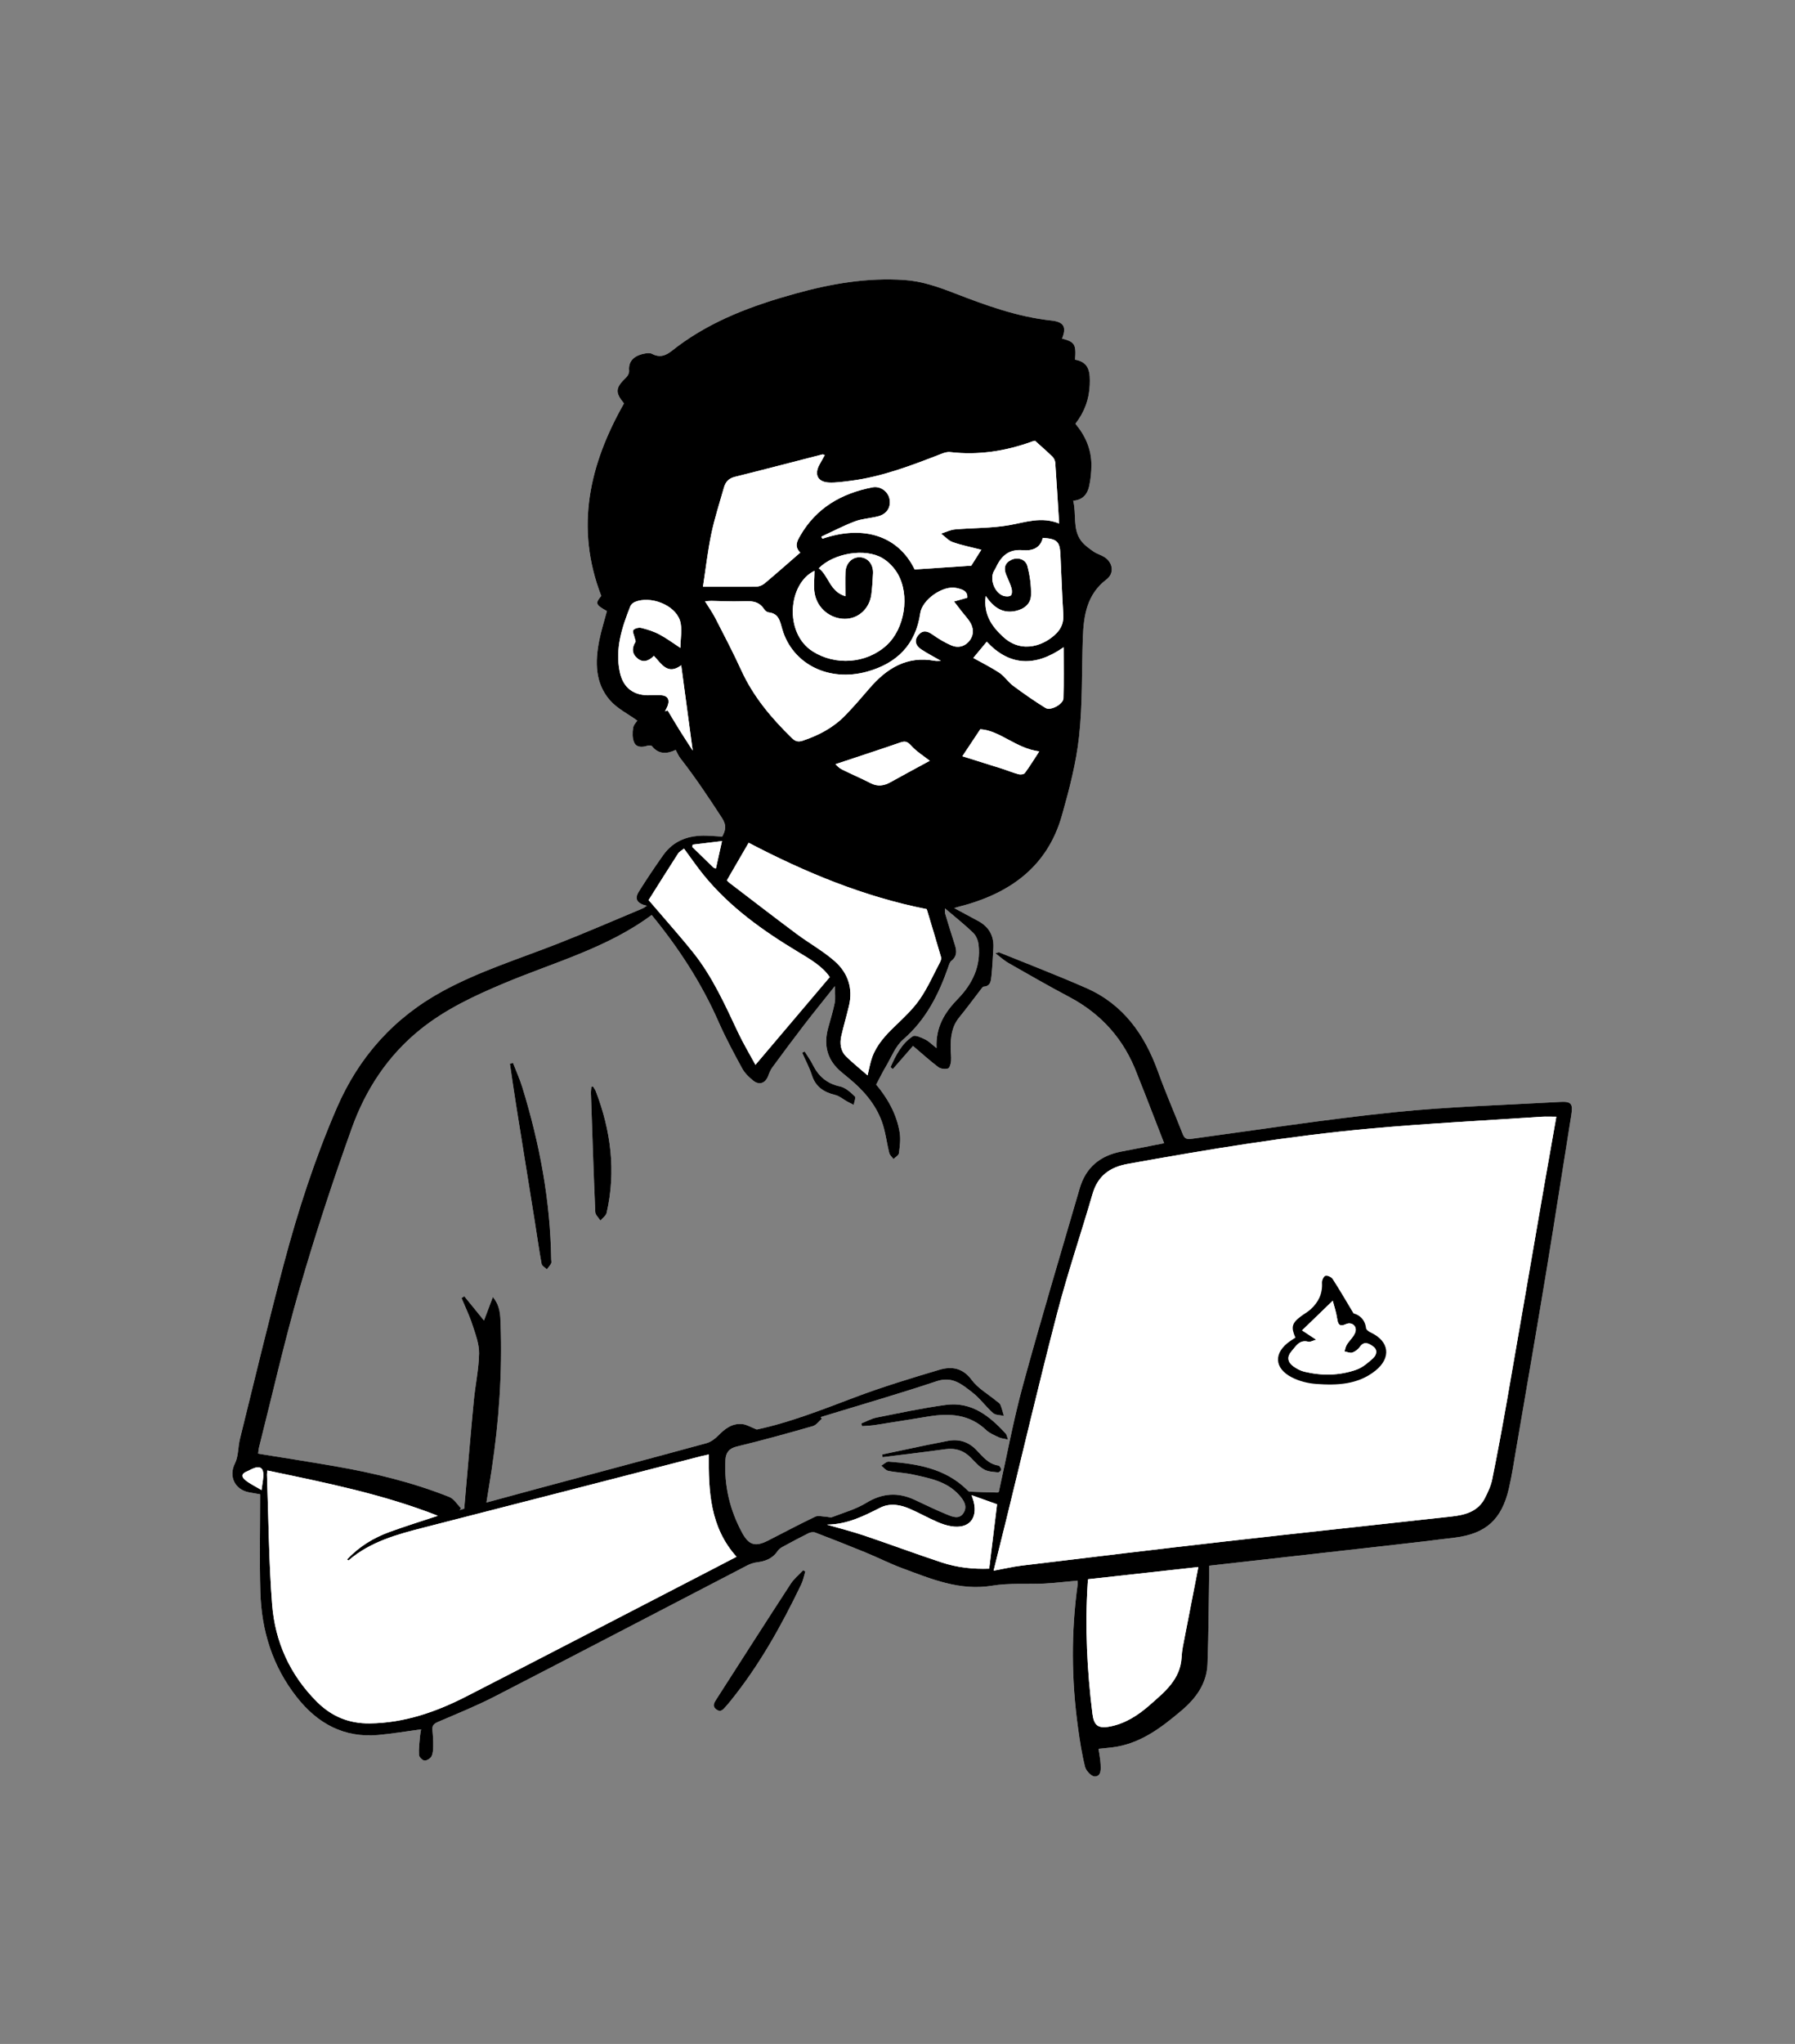 <?xml version="1.0" encoding="UTF-8"?><svg id="a" xmlns="http://www.w3.org/2000/svg" viewBox="0 0 1366 1555"><rect x="0" y="0" width="1366" height="1555" fill="#808080" stroke="none"/><svg y="-200"><path d="M492.248,889.117c-1.293,.817-2.22,1.602-3.289,2.049-21.633,9.04-43.135,18.419-64.965,26.956-29.1,11.381-59.004,20.722-86.65,35.689-37.501,20.302-64.226,50.179-81.123,89.243-16.53,38.216-29.37,77.702-40.07,117.835-11.857,44.474-22.521,89.266-33.586,133.95-1.524,6.155-1.06,13.141-3.812,18.579-4.94,9.761-.034,19.981,10.831,21.965,3.153,.576,6.314,1.11,8.379,1.472,0,25.231-.562,49.766,.145,74.265,.852,29.545,9.259,56.721,27.919,80.309,15.817,19.994,35.755,30.796,61.632,28.559,10.791-.933,21.501-2.804,32.776-4.319-.255,1.591-.694,3.536-.856,5.503-.385,4.676-1.019,9.386-.732,14.031,.097,1.573,2.559,4.058,4.117,4.202,1.733,.16,4.454-1.452,5.324-3.061,1.184-2.19,1.326-5.104,1.365-7.716,.062-4.114-.152-8.254-.592-12.346-.378-3.513,1.169-4.918,4.277-6.257,14.531-6.257,29.254-12.194,43.301-19.427,64.032-32.97,127.854-66.349,191.785-99.516,2.296-1.191,4.892-2.124,7.441-2.443,6.384-.799,11.941-2.752,15.723-8.391,.864-1.289,2.195-2.434,3.565-3.184,6.681-3.659,13.397-7.263,20.223-10.639,1.441-.713,3.629-.999,5.076-.444,12.87,4.928,25.696,9.981,38.444,15.219,9.321,3.829,18.346,8.419,27.781,11.922,22.024,8.178,43.673,17.378,68.432,13.266,12.994-2.158,26.524-.971,39.795-1.632,8.327-.415,16.622-1.458,25.002-2.226,.13,1.102,.33,1.712,.25,2.284-5.102,36.585-4.86,73.171,.204,109.723,1.382,9.974,2.901,19.982,5.36,29.721,.76,3.01,4.882,7.338,7.383,7.284,4.978-.107,4.659-5.421,4.458-9.273-.208-3.978-1.046-7.923-1.593-11.78,5.116-.575,9.638-.827,14.062-1.623,19.45-3.5,34.41-15.084,48.997-27.381,11.154-9.403,19.328-20.648,19.877-35.614,.852-23.249,.902-46.528,1.286-69.795,.026-1.555,.003-3.111,.003-4.884,30.096-3.391,59.75-6.705,89.398-10.08,32.533-3.703,65.094-7.194,97.578-11.285,23.804-2.998,35.616-13.924,41.053-37.25,2.333-10.01,3.854-20.216,5.59-30.358,7.636-44.628,15.385-89.237,22.765-133.907,6.609-40.007,12.751-80.091,19.185-120.127,1.335-8.308,.053-10.327-8.335-9.852-42.167,2.388-84.472,3.526-126.446,7.843-51.563,5.304-102.852,13.282-154.24,20.244-3.412,.462-5.288-.034-6.618-3.437-6.208-15.89-13.094-31.529-18.858-47.574-10.168-28.306-26.43-51.318-54.659-63.723-21.825-9.591-44.107-18.141-66.205-27.107-.442-.179-1.121,.227-2.926,.651,3.716,2.816,6.544,5.485,9.826,7.357,15.368,8.763,30.71,17.594,46.346,25.864,24.607,13.013,41.777,32.372,51.564,58.382,1.74,4.625,3.684,9.172,5.478,13.776,5.048,12.957,10.068,25.926,15.194,39.135-11.039,2.159-21.696,4.313-32.382,6.317-16.226,3.044-27.218,12.041-31.885,28.088-14.513,49.897-29.497,99.667-43.189,149.789-7.297,26.712-12.309,54.048-18.35,81.096-.395,.168-.768,.47-1.133,.461-7.043-.172-14.089-.322-21.125-.661-.813-.039-1.629-1.118-2.349-1.814-16.515-15.946-37.54-19.359-59.099-21.018-1.822-.14-3.82,1.995-5.736,3.073,1.749,1.364,3.331,3.545,5.277,3.941,6.244,1.272,12.713,1.468,18.929,2.838,12.649,2.787,25.601,5.117,34.958,15.48,3.657,4.05,6.718,8.694,3.369,13.825-3.348,5.13-8.688,2.655-12.934,.916-8.181-3.352-16.138-7.257-24.156-11.002-12.73-5.947-24.599-5.193-36.875,2.317-7.921,4.846-17.237,7.439-26.01,10.831-1.282,.496-3.014-.241-4.543-.304-2.765-.115-5.996-1.123-8.223-.061-12.073,5.758-23.893,12.045-35.81,18.13-9.424,4.812-14.513,3.92-19.692-5.563-9.444-17.293-13.973-36.012-12.869-55.824,.293-5.25,2.584-8.646,8.714-10.113,19.387-4.64,38.602-10.026,57.776-15.501,2.596-.741,4.576-3.64,6.841-5.54-.286-.445-.572-.889-.858-1.334,29.478-9.026,59.119-17.562,88.355-27.314,11.995-4.001,19.357,2.625,27.112,8.608,5.81,4.483,10.183,10.79,15.734,15.672,1.894,1.666,5.426,1.467,8.209,2.12-.854-2.839-1.502-5.767-2.657-8.478-.513-1.205-2.016-2.014-3.126-2.935-6.335-5.254-13.986-9.529-18.724-15.956-6.809-9.237-15.295-10.469-24.51-7.732-21.848,6.489-43.709,13.15-65.009,21.212-25.003,9.464-49.84,19.198-74.022,24.258-4.629-1.826-7.576-3.704-10.704-4.083-7.907-.958-13.51,3.468-18.771,8.815-2.405,2.445-5.572,4.789-8.805,5.672-43.022,11.742-86.12,23.206-129.193,34.763-12.596,3.38-25.172,6.833-38.258,10.388,1.429-8.928,2.78-16.986,4-25.064,5.552-36.761,8.132-73.724,6.778-110.89-.237-6.5-.184-13.538-5.884-20.399-2.564,6.787-4.7,12.443-6.75,17.871-4.92-6.051-9.954-12.242-14.988-18.433-.699,.461-1.398,.921-2.096,1.382,2.781,6.701,5.993,13.262,8.222,20.142,2.318,7.155,5.237,14.642,5.119,21.939-.195,12.083-2.89,24.104-4.037,36.198-2.558,26.994-4.811,54.016-7.266,81.923-.069,.021-1.789,.557-3.51,1.093,.366-.468,.733-.936,1.099-1.404-2.945-2.932-5.368-7.172-8.918-8.587-27.993-11.165-57.171-18.194-86.801-23.353-19.407-3.379-38.879-6.38-58.699-9.612,.236-1.783,.283-3.202,.623-4.546,10.288-40.676,19.547-81.652,31.214-121.929,11.837-40.864,25.152-81.363,39.538-121.405,10.496-29.215,27.343-54.933,51.977-74.768,19.154-15.423,41.144-25.688,63.609-35.13,38.129-16.026,78.664-26.842,112.516-52.028,20.398,24.89,37.776,51.474,50.746,80.915,5.376,12.202,11.693,24.015,18.085,35.73,2.002,3.67,5.283,6.914,8.63,9.511,4.591,3.562,9.162,1.715,11.179-3.657,.852-2.269,1.787-4.616,3.203-6.546,7.909-10.774,15.874-21.512,24.022-32.106,7.32-9.517,14.901-18.833,23.552-29.73,0,5.575,.566,9.297-.123,12.769-1.278,6.44-3.268,12.739-4.999,19.087-3.67,13.462-.577,24.826,10.391,33.778,1.916,1.563,3.809,3.154,5.716,4.729,10.821,8.938,19.912,19.388,24.755,32.642,2.794,7.646,3.645,15.989,5.657,23.946,.428,1.694,2.094,3.075,3.19,4.601,1.448-1.441,3.936-2.742,4.152-4.349,.701-5.216,1.42-10.681,.595-15.802-2.315-14.374-9.576-26.552-17.876-36.499,2.629-4.956,4.696-9.271,7.138-13.363,4.278-7.17,7.427-15.773,13.456-20.995,17.257-14.946,26.884-34.063,34.182-54.912,.598-1.708,1.127-3.83,2.41-4.837,4.411-3.462,4.168-7.573,2.663-12.223-2.522-7.789-4.943-15.612-7.286-23.457-.395-1.323-.184-2.827-.254-4.267,7.518,6.405,14.803,12.142,21.453,18.54,2.258,2.172,3.779,5.912,4.151,9.109,1.892,16.25-4.749,29.858-15.59,41.007-10.072,10.358-17.162,21.432-16.389,37.656-3.547-2.77-5.845-5.214-8.664-6.589-2.953-1.44-7.582-3.635-9.439-2.409-8.509,5.616-12.933,14.518-16.924,23.482,.582,.495,1.164,.991,1.747,1.486,5.16-5.92,10.32-11.84,15.359-17.621,7.265,6.163,13.059,11.458,19.31,16.142,1.792,1.343,5.13,1.674,7.326,1.017,1.255-.376,2.124-3.635,2.296-5.67,.276-3.26-.268-6.58-.294-9.876-.066-8.364,.882-16.38,6.5-23.269,5.833-7.152,11.287-14.613,16.93-21.921,.469-.607,1.096-1.511,1.686-1.54,5.267-.262,5.56-4.381,5.926-7.974,.73-7.173,1.106-14.386,1.485-21.589,.481-9.138-3.404-15.92-11.42-20.3-5.879-3.212-11.795-6.357-18.403-9.913,1.505-.435,2.393-.72,3.296-.948,38.173-9.647,67.44-29.813,78.678-69.498,5.587-19.729,10.867-39.857,13.071-60.154,2.704-24.902,1.954-50.173,2.875-75.278,.617-16.816,3.083-32.817,17.933-44.105,6.183-4.7,5.052-12.868-1.64-17.116-2.582-1.639-5.746-2.403-8.217-4.166-3.429-2.447-7.114-4.984-9.528-8.323-6.566-9.084-3.296-20.085-5.914-30.295,7.439-.625,10.754-5.089,12.069-10.716,1.251-5.351,1.787-10.98,1.795-16.488,.018-11.926-4.592-22.338-12.161-31.363,6.993-9.044,10.475-18.715,10.9-29.588,.352-9.017-.062-17.345-11.183-19.152,.9-11.766-.245-13.54-9.89-16.086,3.541-8.705,1.395-12.699-8.085-13.711-25.892-2.764-50.001-11.603-74.049-20.899-12.195-4.714-24.449-9.043-37.861-9.956-28.423-1.934-55.888,2.851-83.005,10.371-31.898,8.846-62.806,20.145-89.669,40.225-5.904,4.413-10.929,10.056-19.376,5.605-1.621-.854-4.132-.513-6.108-.11-8.348,1.702-11.927,6.339-11.318,12.843,.152,1.62-.843,3.845-2.058,5.016-8.419,8.116-8.781,11.47-1.846,19.968-26.264,46.312-37.443,94.188-17.284,146.464-4.725,5.595-4.401,6.63,4.285,11.529-2.002,7.578-4.403,15.031-5.896,22.661-3.141,16.052-3.159,32.137,8.186,45.148,5.528,6.34,13.719,10.358,20.871,15.549-.593,.949-2.857,3.086-3.224,5.51-.54,3.575-.638,7.745,.74,10.945,1.658,3.85,5.765,3.984,9.722,2.744,1.189-.373,3.291-.494,3.845,.188,5.204,6.404,11.45,6.083,18.075,2.854,1.308,2.371,2.155,4.54,3.528,6.298,11.355,14.537,21.542,29.841,31.602,45.302,3.926,6.033,2.836,9.519,.304,14.366-4.301-.266-8.206-.622-12.117-.729-13.343-.366-24.866,3.609-32.839,14.886-6.416,9.074-12.627,18.311-18.519,27.731-3.463,5.537-1.357,9.029,6.123,10.748Zm-101.866,119.527c-.781,.201-1.562,.402-2.343,.603,1.577,10.54,3.07,21.093,4.747,31.617,4.722,29.649,9.535,59.283,14.281,88.928,1.69,10.557,3.147,21.154,5.084,31.664,.297,1.612,2.622,2.849,4.008,4.26,1.115-1.489,2.407-2.884,3.269-4.507,.425-.799,.058-2.021,.044-3.051-.619-44.767-8.841-88.269-21.971-130.926-1.947-6.327-4.726-12.399-7.119-18.589Zm222.467,386.934l-1.67-.944c-3.172,3.406-6.924,6.434-9.425,10.277-18.933,29.082-37.635,58.314-56.36,87.532-1.64,2.56-3.791,5.472-.229,8.104,3.64,2.689,5.532-.496,7.583-2.722,.975-1.059,1.891-2.174,2.798-3.293,22.122-27.254,39.082-57.658,54.211-89.16,1.467-3.055,2.082-6.519,3.092-9.793Zm-161.551-368.913c-.421,.058-.842,.115-1.262,.173-.118,1.695-.39,3.396-.333,5.086,1.024,30.062,2.006,60.126,3.307,90.177,.096,2.222,2.547,4.342,3.903,6.51,1.626-1.937,4.229-3.65,4.732-5.844,7.273-31.736,3.251-62.542-8.265-92.635-.474-1.239-1.378-2.314-2.082-3.465Zm315.844,268.591c-.944-2.592-1.041-3.737-1.655-4.412-12.294-13.502-26.125-24.662-45.769-22.006-17.673,2.39-35.17,6.156-52.68,9.64-3.981,.792-7.696,2.925-11.533,4.441,.162,.697,.325,1.394,.487,2.09,3.31-.273,6.651-.347,9.925-.854,13.6-2.104,27.182-4.32,40.765-6.531,16.039-2.611,31.145-1.718,43.812,10.365,2.59,2.471,6.247,3.901,9.562,5.501,1.706,.824,3.741,.967,7.085,1.766Zm-95.798,11.29l.298,2.056c15.876-1.998,31.772-3.849,47.619-6.053,8.021-1.115,14.507,1.112,20.052,6.946,2.96,3.114,5.995,6.453,9.659,8.509,2.989,1.678,6.943,1.761,10.513,2.179,.774,.09,2.522-1.518,2.436-2.155-.155-1.136-1.246-2.918-2.154-3.056-7.631-1.156-11.908-6.84-16.736-11.85-6.215-6.449-13.719-8.656-22.491-6.761-5.219,1.128-10.489,2.02-15.717,3.109-11.166,2.327-22.32,4.713-33.479,7.075Zm-59.013-306.609l-1.873,.96c2.507,5.706,5.506,11.254,7.406,17.155,2.878,8.941,9.193,12.931,17.782,15.004,3.161,.763,5.909,3.216,8.866,4.861,1.7,.946,3.442,1.816,5.166,2.721,.354-2.244,1.797-5.649,.866-6.523-3.28-3.078-7.081-6.683-11.217-7.551-10.031-2.105-16.416-7.74-20.81-16.551-1.752-3.513-4.105-6.727-6.185-10.077Z" style="fill:#fff;"/><path d="M492.248,889.117c-7.481-1.719-9.587-5.211-6.123-10.748,5.892-9.421,12.104-18.657,18.519-27.731,7.973-11.277,19.496-15.252,32.839-14.886,3.911,.107,7.815,.463,12.117,.729,2.532-4.847,3.622-8.333-.304-14.366-10.061-15.461-20.247-30.765-31.602-45.302-1.373-1.758-2.221-3.927-3.528-6.298-6.625,3.229-12.872,3.55-18.075-2.854-.554-.682-2.657-.56-3.845-.188-3.956,1.241-8.064,1.106-9.722-2.744-1.378-3.2-1.28-7.37-.74-10.945,.366-2.424,2.63-4.561,3.224-5.51-7.152-5.19-15.342-9.208-20.871-15.549-11.345-13.011-11.327-29.097-8.186-45.148,1.493-7.63,3.894-15.083,5.896-22.661-8.686-4.898-9.01-5.934-4.285-11.529-20.159-52.276-8.98-100.152,17.284-146.464-6.934-8.498-6.573-11.852,1.846-19.968,1.215-1.171,2.21-3.396,2.058-5.016-.609-6.504,2.97-11.142,11.318-12.843,1.976-.403,4.487-.744,6.108,.11,8.447,4.451,13.472-1.192,19.376-5.605,26.863-20.079,57.771-31.379,89.669-40.225,27.116-7.52,54.581-12.305,83.005-10.371,13.412,.913,25.667,5.242,37.861,9.956,24.048,9.296,48.157,18.135,74.049,20.899,9.48,1.012,11.627,5.006,8.085,13.711,9.645,2.546,10.79,4.32,9.89,16.086,11.121,1.806,11.535,10.134,11.183,19.152-.425,10.873-3.907,20.545-10.9,29.588,7.569,9.025,12.179,19.436,12.161,31.363-.008,5.508-.545,11.137-1.795,16.488-1.315,5.627-4.63,10.091-12.069,10.716,2.618,10.21-.651,21.211,5.914,30.295,2.413,3.339,6.098,5.876,9.528,8.323,2.471,1.763,5.634,2.527,8.217,4.166,6.692,4.247,7.823,12.415,1.64,17.116-14.85,11.289-17.316,27.289-17.933,44.105-.921,25.105-.171,50.376-2.875,75.278-2.204,20.297-7.484,40.425-13.071,60.154-11.238,39.686-40.505,59.852-78.678,69.498-.903,.228-1.791,.513-3.296,.948,6.608,3.556,12.524,6.701,18.403,9.913,8.016,4.38,11.901,11.162,11.42,20.3-.379,7.204-.755,14.416-1.485,21.589-.366,3.593-.659,7.713-5.926,7.974-.59,.029-1.217,.933-1.686,1.54-5.643,7.308-11.098,14.768-16.93,21.921-5.618,6.889-6.566,14.904-6.5,23.269,.026,3.296,.57,6.616,.294,9.876-.172,2.035-1.041,5.294-2.296,5.67-2.195,.657-5.534,.326-7.326-1.017-6.251-4.684-12.045-9.979-19.31-16.142-5.038,5.78-10.198,11.701-15.359,17.621-.582-.495-1.164-.991-1.747-1.486,3.991-8.964,8.415-17.867,16.924-23.482,1.858-1.226,6.486,.97,9.439,2.409,2.819,1.375,5.117,3.819,8.664,6.589-.773-16.225,6.317-27.298,16.389-37.656,10.841-11.149,17.482-24.757,15.59-41.007-.372-3.197-1.893-6.936-4.151-9.109-6.649-6.398-13.935-12.135-21.453-18.54,.07,1.44-.141,2.944,.254,4.267,2.343,7.845,4.765,15.668,7.286,23.457,1.505,4.65,1.747,8.76-2.663,12.223-1.284,1.008-1.812,3.129-2.41,4.837-7.298,20.85-16.925,39.967-34.182,54.912-6.029,5.222-9.178,13.825-13.456,20.995-2.441,4.091-4.508,8.406-7.138,13.363,8.301,9.947,15.561,22.125,17.876,36.499,.825,5.121,.105,10.586-.595,15.802-.216,1.606-2.704,2.908-4.152,4.349-1.096-1.525-2.762-2.907-3.19-4.601-2.011-7.957-2.862-16.3-5.657-23.946-4.843-13.253-13.935-23.704-24.755-32.642-1.907-1.575-3.8-3.165-5.716-4.729-10.968-8.951-14.062-20.316-10.391-33.778,1.731-6.348,3.721-12.647,4.999-19.087,.689-3.472,.123-7.194,.123-12.769-8.651,10.897-16.232,20.213-23.552,29.73-8.148,10.594-16.113,21.331-24.022,32.106-1.417,1.93-2.351,4.277-3.203,6.546-2.018,5.372-6.588,7.219-11.179,3.657-3.348-2.597-6.628-5.842-8.63-9.511-6.392-11.715-12.709-23.527-18.085-35.73-12.971-29.442-30.349-56.026-50.746-80.915-33.851,25.186-74.387,36.002-112.516,52.028-22.466,9.443-44.456,19.708-63.609,35.13-24.634,19.835-41.48,45.553-51.977,74.768-14.386,40.041-27.7,80.54-39.538,121.405-11.667,40.277-20.926,81.253-31.214,121.929-.34,1.345-.387,2.764-.623,4.546,19.82,3.232,39.292,6.233,58.699,9.612,29.63,5.159,58.808,12.187,86.801,23.353,3.549,1.416,5.973,5.656,8.918,8.587-.366,.468-.733,.936-1.099,1.404,1.72-.536,3.441-1.072,3.51-1.093,2.456-27.907,4.708-54.929,7.266-81.923,1.146-12.094,3.842-24.115,4.037-36.198,.118-7.297-2.801-14.785-5.119-21.939-2.229-6.88-5.442-13.441-8.222-20.142,.699-.461,1.398-.922,2.096-1.382,5.034,6.191,10.068,12.382,14.988,18.433,2.05-5.428,4.186-11.084,6.75-17.871,5.7,6.861,5.647,13.899,5.884,20.399,1.354,37.165-1.226,74.129-6.778,110.89-1.22,8.078-2.571,16.136-4,25.064,13.086-3.555,25.662-7.009,38.258-10.388,43.073-11.557,86.171-23.021,129.193-34.763,3.233-.882,6.4-3.227,8.805-5.672,5.261-5.347,10.864-9.773,18.771-8.815,3.128,.379,6.076,2.257,10.704,4.083,24.182-5.06,49.019-14.794,74.022-24.258,21.3-8.062,43.161-14.722,65.009-21.212,9.214-2.737,17.701-1.504,24.51,7.732,4.738,6.427,12.389,10.702,18.724,15.956,1.11,.921,2.613,1.73,3.126,2.935,1.155,2.711,1.803,5.639,2.657,8.478-2.784-.653-6.316-.454-8.209-2.12-5.551-4.882-9.924-11.189-15.734-15.672-7.755-5.983-15.117-12.609-27.112-8.608-29.236,9.752-58.877,18.288-88.355,27.314,.286,.445,.572,.89,.858,1.334-2.265,1.9-4.245,4.799-6.841,5.54-19.174,5.475-38.389,10.862-57.776,15.501-6.13,1.467-8.421,4.863-8.714,10.113-1.105,19.812,3.424,38.532,12.869,55.824,5.179,9.483,10.268,10.375,19.692,5.563,11.917-6.085,23.737-12.372,35.81-18.13,2.227-1.062,5.458-.054,8.223,.061,1.528,.064,3.261,.8,4.543,.304,8.772-3.392,18.088-5.985,26.01-10.831,12.275-7.509,24.144-8.264,36.875-2.317,8.017,3.745,15.974,7.65,24.156,11.002,4.246,1.74,9.586,4.214,12.934-.916,3.348-5.131,.288-9.775-3.369-13.825-9.357-10.362-22.309-12.692-34.958-15.48-6.215-1.37-12.685-1.566-18.929-2.838-1.946-.396-3.528-2.577-5.277-3.941,1.916-1.078,3.914-3.213,5.736-3.073,21.559,1.659,42.583,5.073,59.099,21.018,.72,.695,1.536,1.774,2.349,1.814,7.036,.339,14.081,.489,21.125,.661,.365,.009,.738-.293,1.133-.461,6.042-27.048,11.053-54.384,18.35-81.096,13.692-50.122,28.676-99.892,43.189-149.789,4.668-16.047,15.659-25.044,31.885-28.088,10.686-2.004,21.343-4.158,32.382-6.317-5.126-13.208-10.145-26.177-15.194-39.135-1.794-4.605-3.738-9.152-5.478-13.776-9.787-26.011-26.957-45.369-51.564-58.382-15.635-8.269-30.977-17.1-46.346-25.864-3.282-1.872-6.11-4.541-9.826-7.357,1.805-.423,2.484-.83,2.926-.651,22.098,8.965,44.38,17.516,66.205,27.107,28.229,12.406,44.491,35.418,54.659,63.723,5.764,16.045,12.65,31.685,18.858,47.574,1.33,3.404,3.206,3.9,6.618,3.437,51.388-6.962,102.677-14.94,154.24-20.244,41.975-4.317,84.279-5.455,126.446-7.843,8.387-.475,9.67,1.544,8.335,9.852-6.434,40.036-12.576,80.12-19.185,120.127-7.379,44.67-15.129,89.279-22.765,133.907-1.735,10.143-3.256,20.348-5.59,30.358-5.437,23.326-17.249,34.252-41.053,37.25-32.485,4.091-65.045,7.582-97.578,11.285-29.648,3.375-59.302,6.689-89.398,10.08,0,1.774,.022,3.33-.003,4.884-.384,23.266-.434,46.545-1.286,69.795-.549,14.966-8.723,26.211-19.877,35.614-14.587,12.297-29.547,23.882-48.997,27.381-4.424,.796-8.946,1.048-14.062,1.623,.548,3.856,1.386,7.802,1.593,11.78,.201,3.852,.521,9.166-4.458,9.273-2.501,.054-6.623-4.274-7.383-7.284-2.459-9.739-3.978-19.747-5.36-29.721-5.063-36.552-5.306-73.138-.204-109.723,.08-.572-.121-1.182-.25-2.284-8.38,.768-16.675,1.811-25.002,2.226-13.271,.661-26.8-.526-39.795,1.632-24.759,4.112-46.408-5.088-68.432-13.266-9.434-3.503-18.46-8.092-27.781-11.922-12.748-5.238-25.573-10.29-38.444-15.219-1.447-.554-3.635-.268-5.076,.444-6.826,3.376-13.542,6.98-20.223,10.639-1.369,.75-2.701,1.895-3.565,3.184-3.782,5.639-9.34,7.591-15.723,8.391-2.548,.319-5.145,1.252-7.441,2.443-63.931,33.167-127.753,66.546-191.785,99.516-14.047,7.233-28.77,13.17-43.301,19.427-3.108,1.338-4.655,2.744-4.277,6.257,.44,4.092,.654,8.232,.592,12.346-.039,2.612-.182,5.526-1.365,7.716-.87,1.609-3.591,3.221-5.324,3.061-1.558-.144-4.02-2.628-4.117-4.202-.287-4.645,.348-9.356,.732-14.031,.162-1.968,.601-3.912,.856-5.503-11.275,1.515-21.985,3.386-32.776,4.319-25.877,2.237-45.814-8.565-61.632-28.559-18.66-23.588-27.067-50.765-27.919-80.309-.706-24.498-.145-49.033-.145-74.265-2.064-.362-5.225-.896-8.379-1.472-10.865-1.984-15.771-12.205-10.831-21.965,2.752-5.439,2.288-12.424,3.812-18.579,11.065-44.683,21.728-89.476,33.586-133.95,10.7-40.133,23.54-79.62,40.07-117.835,16.897-39.064,43.622-68.94,81.123-89.243,27.646-14.967,57.549-24.308,86.65-35.689,21.83-8.538,43.332-17.917,64.965-26.956,1.069-.447,1.996-1.232,3.289-2.049Zm692.125,160.481c-4.449,0-7.945-.201-11.413,.03-43.383,2.893-86.834,5.062-130.126,8.976-61.958,5.601-123.303,15.845-184.513,26.853-13.62,2.45-22.857,8.996-26.874,22.822-8.78,30.226-18.952,60.075-26.877,90.515-13.576,52.147-25.858,104.631-38.703,156.969-3.149,12.832-6.37,25.646-9.739,39.195,7.723-1.418,14.509-3.039,21.39-3.869,51.914-6.265,103.824-12.569,155.779-18.479,57.081-6.493,114.214-12.54,171.313-18.877,10.289-1.142,20.125-3.698,25.374-13.934,2.33-4.545,4.59-9.36,5.591-14.313,4.037-19.967,7.749-40.005,11.258-60.074,9.495-54.312,18.81-108.656,28.227-162.982,3.02-17.42,6.135-34.824,9.313-52.835ZM203.481,1318.746c-.118,1.052-.359,2.056-.323,3.049,1.192,32.946,1.388,65.971,3.934,98.813,2.207,28.474,13.58,53.692,34.192,74.203,11.098,11.044,24.276,16.496,40.002,16.321,26.435-.295,50.621-8.738,73.702-20.563,60.993-31.247,121.794-62.868,182.669-94.344,7.616-3.938,15.218-7.902,22.826-11.854-20.139-22.451-21.364-49.687-21.111-77.837-2.267,.517-4.232,.917-6.173,1.416-70.081,18.042-140.138,36.175-210.25,54.092-20.624,5.27-41.04,10.767-57.69,25.083-.094,.081-.607-.327-1.179-.65,9.076-9.811,20.107-16.499,32.407-20.994,11.946-4.366,24.119-8.111,36.696-12.296-42.176-16.585-85.908-25.225-129.704-34.439Zm424.158-772.516c-.929-.313-1.343-.617-1.659-.536-22.273,5.709-44.513,11.553-66.826,17.102-4.666,1.161-7.056,3.95-8.244,8.153-3.303,11.675-7.092,23.256-9.578,35.108-2.719,12.96-4.193,26.18-6.366,40.298,14.68,0,27.822,.11,40.958-.114,2.06-.035,4.462-1.145,6.079-2.504,9.095-7.645,17.997-15.518,27.002-23.345-4.868-4.748-2.172-9.116-.08-12.763,12.227-21.317,31.604-32.357,55.071-36.876,6.172-1.188,11.916,3.364,12.947,8.953,1.181,6.4-2.178,11.528-9.039,13.207-5.782,1.414-11.934,1.714-17.433,3.799-8.698,3.297-16.988,7.672-25.45,11.591,.263,.525,.526,1.049,.79,1.574,31.818-10.891,58.026-1.875,70.245,23.355,14.368-.956,28.193-1.875,43.086-2.866,1.938-3.078,4.754-7.551,7.634-12.125-7.568-1.947-14.842-3.362-21.756-5.796-3.303-1.163-5.924-4.261-8.854-6.483,3.527-1.105,6.994-2.877,10.59-3.196,13.723-1.216,27.685-.846,41.18-3.215,12.459-2.188,24.464-6.748,38.058-1.3-1.009-16.288-1.879-31.281-2.95-46.26-.115-1.605-1.046-3.488-2.204-4.622-4.085-4.001-8.434-7.733-13.201-12.034-.156,.039-1.151,.198-2.081,.537-20.237,7.37-40.984,10.603-62.52,8.083-2.102-.246-4.472,.487-6.518,1.281-22.638,8.782-45.268,17.583-69.599,20.607-5.286,.657-10.64,1.473-15.926,1.267-8.604-.335-11.516-5.987-7.458-13.463,1.33-2.45,2.698-4.879,4.104-7.417Zm77.608,345.439c-47.898-9.475-92.668-28.056-135.514-50.505-5.428,9.365-10.847,18.714-16.547,28.547,.075,.084,.639,.948,1.413,1.538,17.158,13.1,34.246,26.294,51.552,39.196,9.54,7.113,20.124,12.96,29.021,20.765,10.022,8.792,14.146,20.592,10.882,34.133-1.829,7.586-4.03,15.084-5.78,22.687-1.362,5.918-.623,11.691,3.959,16.064,5.252,5.012,10.906,9.602,15.995,14.034,1.217-4.917,1.936-9.571,3.531-13.902,3.501-9.509,10.208-16.714,17.426-23.642,6.643-6.377,13.529-12.807,18.719-20.312,6.046-8.744,10.401-18.664,15.389-28.127,.617-1.171,1.162-2.821,.826-3.985-3.511-12.177-7.21-24.3-10.872-36.491Zm-211.649-6.898c2.757,3.194,5.037,5.802,7.282,8.439,8.934,10.496,18.141,20.776,26.722,31.554,14.595,18.33,24.112,39.576,34.023,60.598,4.054,8.599,8.978,16.789,13.273,24.732,19.166-22.621,37.584-44.359,56.534-66.725-5.328-8.042-14.767-13.551-24.063-19.147-26.762-16.11-52.033-34.053-71.939-58.544-5.159-6.348-9.778-13.136-14.9-20.068-1.739,1.406-3.547,2.273-4.473,3.709-7.551,11.712-14.938,23.529-22.46,35.45Zm418.35,507.408c-27.864,3.083-55.896,6.185-83.875,9.282-.164,1.494-.286,2.301-.338,3.114-2.121,33.189-.489,66.238,3.616,99.204,1.1,8.834,4.22,11.412,12.978,9.799,11.924-2.196,21.795-8.626,30.624-16.407,11.217-9.885,23.37-19.42,24.245-36.349,.138-2.663,.435-5.341,.939-7.959,3.843-19.953,7.755-39.892,11.811-60.684Zm-175.852-737.426c.47-5.328-4.089-6.469-8.23-7.402-10.126-2.281-26.048,8.752-27.54,19.154-3.457,24.102-17.972,38.264-40.58,44.508-29.184,8.06-56.746-5.856-64.444-32.374-1.77-6.099-2.582-11.878-10.382-12.742-1.245-.138-2.735-1.33-3.45-2.456-4.228-6.655-10.608-6.237-17.286-5.998-7.61,.272-15.245-.207-22.869-.295-1.706-.02-3.416,.23-4.772,.33,2.766,4.475,5.625,8.477,7.845,12.806,6.755,13.171,13.637,26.297,19.781,39.756,9.159,20.067,23.023,36.425,38.609,51.619,2.614,2.548,4.916,2.913,8.204,1.817,12.099-4.033,23.149-9.879,32.095-19.047,6.467-6.627,12.513-13.678,18.55-20.709,13.112-15.27,28.51-24.916,49.705-21.005,1.4,.258,2.888,.034,4.683,.034-5.348-3.08-10.265-5.616-14.862-8.64-4.702-3.092-5.452-7.181-2.31-10.928,3.353-4,6.777-3.264,10.777-.434,4.496,3.181,9.314,6.086,14.359,8.26,4.603,1.984,9.485,1.221,13.085-2.694,3.73-4.055,4.222-9.053,1.793-13.787-1.739-3.39-4.583-6.214-6.941-9.285-1.959-2.551-3.928-5.094-5.892-7.641,3.085-.872,6.17-1.743,10.075-2.847Zm-116.25-20.468c-20.035,9.484-23.415,47.265-1.404,61.27,17.172,10.926,40.685,9.458,56.111-4.504,13.877-12.559,18.178-38.172,8.506-54.696-2.691-4.597-6.89-8.972-11.446-11.692-13.209-7.886-37.154-3.876-48.504,7.668,7.567,5.659,8.314,17.757,20.233,21.253,0-6.938-.18-12.628,.047-18.302,.265-6.632,4.939-11.397,10.691-11.336,6.137,.065,10.579,5.148,10.296,12.149-.216,5.339-.597,10.687-1.251,15.989-1.354,10.992-9.88,18.759-20.255,18.73-10.773-.03-20.706-7.744-22.837-18.955-1.069-5.629-.186-11.629-.186-17.574Zm119.557,703.246c.877,2.725,1.329,3.868,1.613,5.051,3.099,12.936-3.816,20.66-16.962,18.613-3.812-.594-7.604-1.92-11.15-3.489-6.765-2.992-13.264-6.583-20.025-9.584-7.563-3.356-15.453-4.913-23.278-.961-12.395,6.26-24.727,12.578-40.294,12.771,10.497,3.051,19.651,5.362,28.567,8.376,19.661,6.647,39.116,13.911,58.824,20.407,11.521,3.798,23.531,5.182,36.088,4.704,2.04-16.703,4.021-32.912,5.982-48.97-6.663-2.38-12.392-4.427-19.365-6.918Zm10.745-684.113c-1.863,14.141,4.75,23.248,13.287,31.115,14.673,13.521,32.241,6.028,40.88-3.116,3.685-3.901,5.213-8.458,4.851-14.049-.985-15.22-1.448-30.473-2.189-45.709-.472-9.711-2.662-11.741-13.427-12.456-1.814,8.049-8.338,9.995-15.123,9.388-10.607-.95-16.418,4.28-20.428,13.02-.513,1.119-1.234,2.141-1.793,3.241-3.102,6.112,.738,16.151,7.307,18.429,1.749,.606,4.491,.717,5.715-.266,1.026-.824,1.049-3.733,.554-5.44-1.023-3.533-2.69-6.879-4.085-10.304-2.005-4.922-1.149-8.917,3.916-11.34,4.762-2.278,10.82-.603,12.23,4.696,1.91,7.181,3,14.847,2.769,22.252-.203,6.466-5.124,10.505-11.602,11.926-10.004,2.193-16.894-2.601-22.862-11.385Zm-231.745,52.72c-10.285,7.747-15.056-1.097-20.763-7.164-3.886,3.869-8.061,5.505-12.396,2.032-4.341-3.477-4.609-7.878-1.661-12.624,.402-.647-.343-2.01-.564-3.04-.439-2.046-1.897-4.885-1.073-5.939,1.068-1.366,4.163-2.155,6.017-1.698,4.735,1.166,9.53,2.666,13.813,4.947,5.646,3.007,10.827,6.889,15.992,10.254,0-7.128,1.723-14.666-.368-20.929-4.022-12.043-22.694-18.913-34.338-13.976-1.369,.581-2.853,1.928-3.39,3.277-6.37,15.985-11.658,32.247-8.043,49.785,2.562,12.43,10.741,18.385,23.449,17.859,2.674-.111,5.363-.181,8.03-.022,4.71,.282,6.593,3.003,5.183,7.467-.528,1.671-1.456,3.216-2.201,4.819,.661-.238,1.322-.476,1.982-.715,3.036,5.024,6.018,10.081,9.122,15.062,2.988,4.796,6.102,9.514,9.929,15.46-3.032-22.551-5.84-43.436-8.72-64.854Zm222.274-5.572c6.519,3.656,13.555,7.106,20.019,11.414,3.865,2.576,6.513,6.929,10.274,9.72,8.024,5.954,16.234,11.706,24.739,16.939,3.806,2.342,13.44-2.915,13.571-7.328,.373-12.618,.131-25.255,.131-38.879-21.755,15.239-41.303,14.193-58.483-4.212-3.829,4.612-7.447,8.97-10.25,12.346Zm-104.911,80.841c1.132,.963,2.64,2.824,4.591,3.802,7.332,3.674,14.908,6.867,22.199,10.617,5.319,2.736,10.073,2.062,15.054-.714,10.258-5.719,20.618-11.256,29.932-16.322-4.413-3.489-10.033-6.948-14.285-11.646-2.752-3.041-4.509-3.508-8.111-2.262-16.248,5.619-32.598,10.94-49.38,16.525Zm96.595-6.063c8.925,2.794,19.409,6.036,29.865,9.369,4.308,1.373,8.501,3.136,12.856,4.314,1.468,.397,4.073,.127,4.793-.848,3.72-5.035,6.997-10.398,11-16.521-17.839-2.311-29.869-15.901-44.854-16.865-5.265,7.921-9.814,14.765-13.66,20.55Zm-187.569,85.465c1.505-6.777,2.956-13.31,4.646-20.92-7.857,.946-15.076,1.816-22.295,2.685l-.269,1.825c5.284,5.159,10.559,10.327,15.869,15.46,.386,.373,1.022,.487,2.05,.95Zm-345.771,472.827c.556-4.095,1.122-7.079,1.339-10.088,.508-7.053-2.534-8.919-9.147-5.732-.911,.439-1.769,1.007-2.709,1.367-4.642,1.781-5.359,4.027-1.563,7.065,3.427,2.743,7.52,4.653,12.08,7.388Z"/><path d="M390.382,1008.644c2.394,6.19,5.172,12.261,7.119,18.589,13.129,42.656,21.351,86.158,21.971,130.926,.014,1.03,.381,2.252-.044,3.051-.863,1.623-2.154,3.018-3.269,4.507-1.387-1.411-3.711-2.648-4.008-4.26-1.937-10.51-3.394-21.107-5.084-31.664-4.746-29.645-9.558-59.279-14.281-88.928-1.676-10.524-3.17-21.077-4.747-31.617,.781-.201,1.562-.402,2.343-.603Z"/><path d="M612.849,1395.578c-1.01,3.274-1.625,6.738-3.092,9.793-15.129,31.502-32.089,61.906-54.211,89.16-.908,1.118-1.823,2.234-2.798,3.293-2.051,2.226-3.942,5.412-7.583,2.722-3.562-2.632-1.412-5.544,.229-8.104,18.725-29.217,37.427-58.45,56.36-87.532,2.502-3.843,6.253-6.871,9.425-10.277l1.67,.944Z"/><path d="M451.298,1026.664c.704,1.151,1.608,2.226,2.082,3.465,11.517,30.093,15.538,60.899,8.265,92.635-.503,2.194-3.106,3.907-4.732,5.844-1.356-2.167-3.807-4.287-3.903-6.51-1.301-30.05-2.284-60.114-3.307-90.177-.058-1.69,.214-3.39,.333-5.086,.421-.058,.842-.115,1.262-.173Z"/><path d="M767.142,1295.255c-3.344-.799-5.379-.942-7.085-1.766-3.315-1.601-6.972-3.03-9.562-5.501-12.667-12.082-27.773-12.975-43.812-10.365-13.583,2.211-27.166,4.427-40.765,6.531-3.274,.506-6.615,.581-9.925,.854-.162-.697-.325-1.393-.487-2.09,3.837-1.516,7.552-3.648,11.533-4.441,17.51-3.484,35.006-7.25,52.68-9.64,19.644-2.657,33.475,8.504,45.769,22.006,.614,.674,.711,1.82,1.655,4.412Z"/><path d="M671.344,1306.545c11.159-2.362,22.313-4.748,33.479-7.075,5.228-1.089,10.498-1.982,15.717-3.109,8.772-1.896,16.276,.312,22.491,6.761,4.827,5.01,9.104,10.694,16.736,11.85,.908,.138,2,1.92,2.154,3.056,.087,.637-1.661,2.245-2.436,2.155-3.57-.418-7.524-.501-10.513-2.179-3.664-2.056-6.699-5.395-9.659-8.509-5.545-5.834-12.031-8.061-20.052-6.946-15.847,2.204-31.744,4.056-47.619,6.053l-.298-2.056Z"/><path d="M612.331,999.935c2.08,3.35,4.433,6.563,6.185,10.077,4.394,8.811,10.779,14.445,20.81,16.551,4.136,.868,7.938,4.472,11.217,7.551,.931,.874-.511,4.279-.866,6.523-1.723-.904-3.465-1.775-5.166-2.721-2.957-1.645-5.705-4.098-8.866-4.861-8.589-2.072-14.904-6.063-17.782-15.004-1.9-5.902-4.899-11.449-7.406-17.155l1.873-.96Z"/><path d="M1184.373,1049.598c-3.178,18.011-6.293,35.415-9.313,52.835-9.417,54.326-18.732,108.669-28.227,162.982-3.508,20.069-7.22,40.107-11.258,60.074-1.002,4.953-3.261,9.768-5.591,14.313-5.248,10.236-15.084,12.792-25.374,13.934-57.099,6.337-114.232,12.383-171.313,18.877-51.955,5.91-103.865,12.214-155.779,18.479-6.881,.83-13.668,2.451-21.39,3.869,3.369-13.55,6.59-26.364,9.739-39.195,12.844-52.338,25.126-104.822,38.703-156.969,7.925-30.44,18.097-60.29,26.877-90.515,4.016-13.826,13.253-20.373,26.874-22.822,61.21-11.008,122.556-21.252,184.513-26.853,43.292-3.914,86.743-6.083,130.126-8.976,3.468-.231,6.964-.03,11.413-.03Zm-198.551,168.055c-1.568,1.028-2.785,1.79-3.966,2.605-12.793,8.825-12.423,20.707,1.47,27.745,5.521,2.797,12.058,4.43,18.257,4.882,15.937,1.162,31.829,.569,45.155-10.127,12.222-9.811,10.545-22.405-3.548-28.955-1.451-.674-3.472-2.044-3.62-3.284-.885-7.39-5.839-10.354-9.528-11.291-5.976-9.936-10.731-18.188-15.918-26.158-.969-1.489-3.995-2.886-5.478-2.423-1.335,.417-2.698,3.493-2.592,5.311,.485,8.301-2.765,14.84-8.692,20.205-2.267,2.052-5.042,3.531-7.494,5.392-6.772,5.14-7.545,8.122-4.045,16.096Z" style="fill:#fff;"/><path d="M203.481,1318.746c43.796,9.214,87.528,17.855,129.704,34.439-12.577,4.185-24.75,7.93-36.696,12.296-12.3,4.495-23.331,11.183-32.407,20.994,.571,.323,1.085,.731,1.179,.65,16.65-14.316,37.067-19.813,57.69-25.083,70.112-17.918,140.17-36.051,210.25-54.092,1.94-.499,3.906-.899,6.173-1.416-.253,28.15,.972,55.386,21.111,77.837-7.608,3.952-15.21,7.916-22.826,11.854-60.875,31.476-121.677,63.097-182.669,94.344-23.082,11.825-47.267,20.268-73.702,20.563-15.727,.176-28.905-5.277-40.002-16.321-20.612-20.512-31.986-45.729-34.192-74.203-2.545-32.842-2.742-65.867-3.934-98.813-.036-.994,.205-1.997,.323-3.049Z" style="fill:#fff;"/><path d="M627.639,546.23c-1.406,2.539-2.775,4.967-4.104,7.417-4.057,7.477-1.145,13.128,7.458,13.463,5.286,.206,10.64-.61,15.926-1.267,24.331-3.024,46.961-11.825,69.599-20.607,2.046-.794,4.416-1.527,6.518-1.281,21.536,2.521,42.283-.712,62.52-8.083,.93-.339,1.926-.498,2.081-.537,4.766,4.301,9.116,8.033,13.201,12.034,1.158,1.135,2.089,3.017,2.204,4.622,1.071,14.979,1.941,29.972,2.95,46.26-13.593-5.448-25.599-.888-38.058,1.3-13.495,2.37-27.457,1.999-41.18,3.215-3.596,.319-7.063,2.091-10.59,3.196,2.93,2.222,5.551,5.32,8.854,6.483,6.915,2.434,14.188,3.849,21.756,5.796-2.879,4.574-5.696,9.047-7.634,12.125-14.893,.99-28.718,1.91-43.086,2.866-12.22-25.23-38.428-34.245-70.245-23.355-.263-.525-.526-1.049-.79-1.574,8.462-3.919,16.752-8.295,25.45-11.591,5.499-2.084,11.651-2.384,17.433-3.799,6.861-1.678,10.22-6.807,9.039-13.207-1.031-5.589-6.775-10.141-12.947-8.953-23.467,4.518-42.844,15.558-55.071,36.876-2.091,3.646-4.788,8.014,.08,12.763-9.005,7.827-17.907,15.7-27.002,23.345-1.617,1.359-4.019,2.469-6.079,2.504-13.137,.224-26.279,.114-40.958,.114,2.172-14.118,3.647-27.338,6.366-40.298,2.486-11.852,6.276-23.433,9.578-35.108,1.189-4.202,3.578-6.992,8.244-8.153,22.313-5.55,44.552-11.393,66.826-17.102,.316-.081,.73,.223,1.659,.536Z" style="fill:#fff;"/><path d="M705.247,891.669c3.662,12.191,7.36,24.314,10.872,36.491,.336,1.164-.209,2.814-.826,3.985-4.989,9.463-9.343,19.382-15.389,28.127-5.19,7.506-12.076,13.936-18.719,20.312-7.217,6.928-13.924,14.133-17.426,23.642-1.595,4.331-2.314,8.985-3.531,13.902-5.088-4.432-10.743-9.022-15.995-14.034-4.582-4.373-5.32-10.146-3.959-16.064,1.749-7.603,3.951-15.101,5.78-22.687,3.264-13.542-.86-25.341-10.882-34.133-8.897-7.805-19.481-13.653-29.021-20.765-17.306-12.902-34.394-26.096-51.552-39.196-.773-.59-1.337-1.454-1.413-1.538,5.7-9.833,11.118-19.182,16.547-28.547,42.846,22.449,87.616,41.03,135.514,50.505Z" style="fill:#fff;"/><path d="M493.598,884.771c7.522-11.92,14.908-23.738,22.46-35.45,.926-1.436,2.734-2.304,4.473-3.709,5.122,6.932,9.741,13.72,14.9,20.068,19.906,24.491,45.176,42.434,71.939,58.544,9.296,5.596,18.735,11.105,24.063,19.147-18.95,22.366-37.368,44.104-56.534,66.725-4.295-7.944-9.219-16.133-13.273-24.732-9.911-21.022-19.428-42.268-34.023-60.598-8.582-10.778-17.788-21.058-26.722-31.554-2.245-2.637-4.524-5.246-7.282-8.439Z" style="fill:#fff;"/><path d="M911.948,1392.179c-4.056,20.791-7.969,40.731-11.811,60.684-.504,2.617-.801,5.296-.939,7.959-.875,16.929-13.028,26.464-24.245,36.349-8.829,7.781-18.7,14.211-30.624,16.407-8.758,1.613-11.878-.965-12.978-9.799-4.105-32.966-5.737-66.015-3.616-99.204,.052-.812,.174-1.62,.338-3.114,27.979-3.096,56.012-6.198,83.875-9.282Z" style="fill:#fff;"/><path d="M736.096,654.753c-3.904,1.103-6.989,1.975-10.075,2.847,1.964,2.547,3.933,5.09,5.892,7.641,2.358,3.071,5.202,5.895,6.941,9.285,2.429,4.733,1.937,9.732-1.793,13.787-3.6,3.914-8.482,4.677-13.085,2.694-5.045-2.174-9.863-5.079-14.359-8.26-4-2.83-7.424-3.565-10.777,.434-3.141,3.747-2.392,7.836,2.31,10.928,4.597,3.023,9.514,5.56,14.862,8.64-1.795,0-3.283,.225-4.683-.034-21.195-3.911-36.593,5.735-49.705,21.005-6.037,7.031-12.083,14.082-18.55,20.709-8.946,9.168-19.996,15.014-32.095,19.047-3.287,1.096-5.59,.731-8.204-1.817-15.586-15.195-29.45-31.552-38.609-51.619-6.143-13.459-13.026-26.585-19.781-39.756-2.22-4.329-5.079-8.331-7.845-12.806,1.356-.1,3.065-.35,4.772-.33,7.625,.088,15.26,.568,22.869,.295,6.678-.239,13.058-.657,17.286,5.998,.715,1.126,2.205,2.318,3.45,2.456,7.8,.865,8.612,6.644,10.382,12.742,7.698,26.518,35.26,40.435,64.444,32.374,22.608-6.244,37.123-20.406,40.58-44.508,1.492-10.402,17.414-21.435,27.54-19.154,4.141,.933,8.699,2.074,8.23,7.402Z" style="fill:#fff;"/><path d="M619.846,634.285c0,5.946-.883,11.946,.186,17.574,2.13,11.211,12.063,18.925,22.837,18.955,10.375,.029,18.901-7.738,20.255-18.73,.653-5.302,1.035-10.65,1.251-15.989,.283-7.001-4.159-12.084-10.296-12.149-5.752-.061-10.426,4.704-10.691,11.336-.227,5.674-.047,11.364-.047,18.302-11.919-3.496-12.666-15.594-20.233-21.253,11.35-11.544,35.295-15.553,48.504-7.668,4.556,2.72,8.755,7.095,11.446,11.692,9.673,16.524,5.371,42.137-8.506,54.696-15.426,13.961-38.939,15.429-56.111,4.504-22.011-14.005-18.631-51.786,1.404-61.27Z" style="fill:#fff;"/><path d="M739.404,1337.531c6.973,2.491,12.702,4.538,19.365,6.918-1.962,16.058-3.942,32.268-5.982,48.97-12.556,.478-24.566-.906-36.088-4.704-19.709-6.497-39.163-13.76-58.824-20.407-8.916-3.014-18.07-5.325-28.567-8.376,15.567-.193,27.899-6.511,40.294-12.771,7.825-3.952,15.715-2.395,23.278,.961,6.761,3,13.26,6.592,20.025,9.584,3.546,1.568,7.338,2.895,11.15,3.489,13.146,2.047,20.061-5.677,16.962-18.613-.283-1.183-.736-2.326-1.613-5.051Z" style="fill:#fff;"/><path d="M750.149,653.418c5.968,8.784,12.857,13.578,22.862,11.385,6.478-1.42,11.399-5.459,11.602-11.926,.232-7.405-.859-15.071-2.769-22.252-1.409-5.299-7.467-6.974-12.23-4.696-5.066,2.423-5.921,6.418-3.916,11.34,1.395,3.426,3.062,6.772,4.085,10.304,.494,1.707,.471,4.616-.554,5.44-1.224,.984-3.966,.873-5.715,.266-6.569-2.278-10.409-12.316-7.307-18.429,.559-1.101,1.28-2.122,1.793-3.241,4.009-8.74,9.82-13.97,20.428-13.02,6.785,.607,13.309-1.339,15.123-9.388,10.765,.715,12.955,2.745,13.427,12.456,.74,15.237,1.203,30.49,2.189,45.709,.362,5.591-1.166,10.148-4.851,14.049-8.639,9.144-26.207,16.637-40.88,3.116-8.538-7.867-15.15-16.974-13.287-31.115Z" style="fill:#fff;"/><path d="M518.404,706.138c2.88,21.419,5.688,42.304,8.72,64.854-3.827-5.946-6.941-10.664-9.929-15.46-3.104-4.981-6.086-10.038-9.122-15.062-.661,.238-1.322,.476-1.982,.715,.746-1.602,1.674-3.147,2.201-4.819,1.41-4.464-.473-7.185-5.183-7.467-2.667-.16-5.357-.089-8.03,.022-12.708,.526-20.888-5.429-23.449-17.859-3.615-17.538,1.673-33.8,8.043-49.785,.537-1.348,2.021-2.696,3.39-3.277,11.644-4.937,30.316,1.933,34.338,13.976,2.092,6.263,.368,13.801,.368,20.929-5.165-3.365-10.346-7.247-15.992-10.254-4.284-2.281-9.078-3.781-13.813-4.947-1.854-.457-4.95,.332-6.017,1.698-.825,1.055,.633,3.893,1.073,5.939,.221,1.03,.966,2.393,.564,3.04-2.948,4.746-2.679,9.147,1.661,12.624,4.334,3.472,8.51,1.837,12.396-2.032,5.707,6.067,10.479,14.911,20.763,7.164Z" style="fill:#fff;"/><path d="M740.678,700.566c2.803-3.376,6.422-7.735,10.25-12.346,17.18,18.405,36.728,19.451,58.483,4.212,0,13.624,.242,26.261-.131,38.879-.131,4.413-9.765,9.67-13.571,7.328-8.505-5.233-16.716-10.985-24.739-16.939-3.761-2.791-6.409-7.144-10.274-9.72-6.464-4.308-13.5-7.758-20.019-11.414Z" style="fill:#fff;"/><path d="M635.767,781.407c16.782-5.584,33.132-10.906,49.38-16.525,3.603-1.246,5.359-.78,8.111,2.262,4.252,4.698,9.872,8.157,14.285,11.646-9.314,5.066-19.674,10.603-29.932,16.322-4.981,2.777-9.735,3.45-15.054,.714-7.291-3.75-14.867-6.943-22.199-10.617-1.951-.978-3.46-2.839-4.591-3.802Z" style="fill:#fff;"/><path d="M732.362,775.345c3.845-5.785,8.395-12.63,13.66-20.55,14.985,.964,27.015,14.554,44.854,16.865-4.003,6.123-7.28,11.486-11,16.521-.72,.975-3.326,1.245-4.793,.848-4.355-1.178-8.548-2.941-12.856-4.314-10.455-3.333-20.94-6.575-29.865-9.369Z" style="fill:#fff;"/><path d="M544.792,860.81c-1.028-.463-1.664-.577-2.05-.95-5.31-5.132-10.585-10.3-15.869-15.46l.269-1.825c7.219-.87,14.438-1.739,22.295-2.685-1.69,7.61-3.141,14.143-4.646,20.92Z" style="fill:#fff;"/><path d="M199.021,1333.637c-4.561-2.734-8.654-4.645-12.08-7.388-3.796-3.038-3.079-5.284,1.563-7.065,.939-.36,1.798-.928,2.709-1.367,6.613-3.187,9.655-1.321,9.147,5.732-.217,3.009-.782,5.993-1.339,10.088Z" style="fill:#fff;"/><path d="M985.821,1217.653c-3.499-7.975-2.727-10.956,4.045-16.096,2.452-1.861,5.227-3.34,7.494-5.392,5.928-5.365,9.177-11.904,8.692-20.205-.106-1.818,1.257-4.894,2.592-5.311,1.483-.463,4.509,.934,5.478,2.423,5.188,7.97,9.943,16.222,15.918,26.158,3.689,.936,8.643,3.901,9.528,11.291,.148,1.24,2.169,2.609,3.62,3.284,14.093,6.551,15.77,19.144,3.548,28.955-13.325,10.696-29.218,11.289-45.155,10.127-6.199-.452-12.736-2.085-18.257-4.882-13.893-7.039-14.263-18.92-1.47-27.745,1.181-.815,2.398-1.577,3.966-2.605Zm15.801,1.57c-2.617,.732-4.507,1.943-5.975,1.555-6.807-1.798-9.412,3.435-12.788,7.256-3.527,3.991-3.069,8.103,1.082,11.223,2.572,1.934,5.655,3.604,8.758,4.344,13.289,3.169,26.68,3.003,39.564-1.576,4.637-1.648,8.788-5.223,12.545-8.604,2.758-2.482,3.822-6.481,.079-9.098-3.008-2.104-6.677-4.435-10.044,.363-1.328,1.892-3.532,3.612-5.696,4.333-1.709,.57-3.967-.507-5.981-.853,.572-1.742,.835-3.679,1.781-5.186,2.025-3.225,5.238-5.938,6.432-9.392,1.599-4.625-2.679-8.196-7.076-6.216-4.766,2.146-6.049,.45-6.725-4.18-.74-5.071-2.441-10.002-3.366-13.603-7.649,7.394-15.176,14.669-23.34,22.56,3.038,1.999,6.346,4.176,10.748,7.073Z"/><path d="M1001.622,1219.223c-4.402-2.897-7.71-5.074-10.748-7.073,8.164-7.891,15.691-15.166,23.34-22.56,.925,3.601,2.626,8.532,3.366,13.603,.676,4.63,1.959,6.326,6.725,4.18,4.396-1.98,8.675,1.591,7.076,6.216-1.194,3.453-4.407,6.167-6.432,9.392-.946,1.507-1.209,3.444-1.781,5.186,2.014,.346,4.272,1.423,5.981,.853,2.164-.722,4.368-2.441,5.696-4.333,3.366-4.798,7.035-2.467,10.044-.363,3.743,2.618,2.679,6.616-.079,9.098-3.756,3.381-7.908,6.956-12.545,8.604-12.884,4.579-26.276,4.745-39.564,1.576-3.103-.74-6.186-2.41-8.758-4.344-4.151-3.12-4.609-7.232-1.082-11.223,3.376-3.82,5.981-9.053,12.788-7.256,1.468,.388,3.358-.823,5.975-1.555Z" style="fill:#fff;"/></svg></svg>
